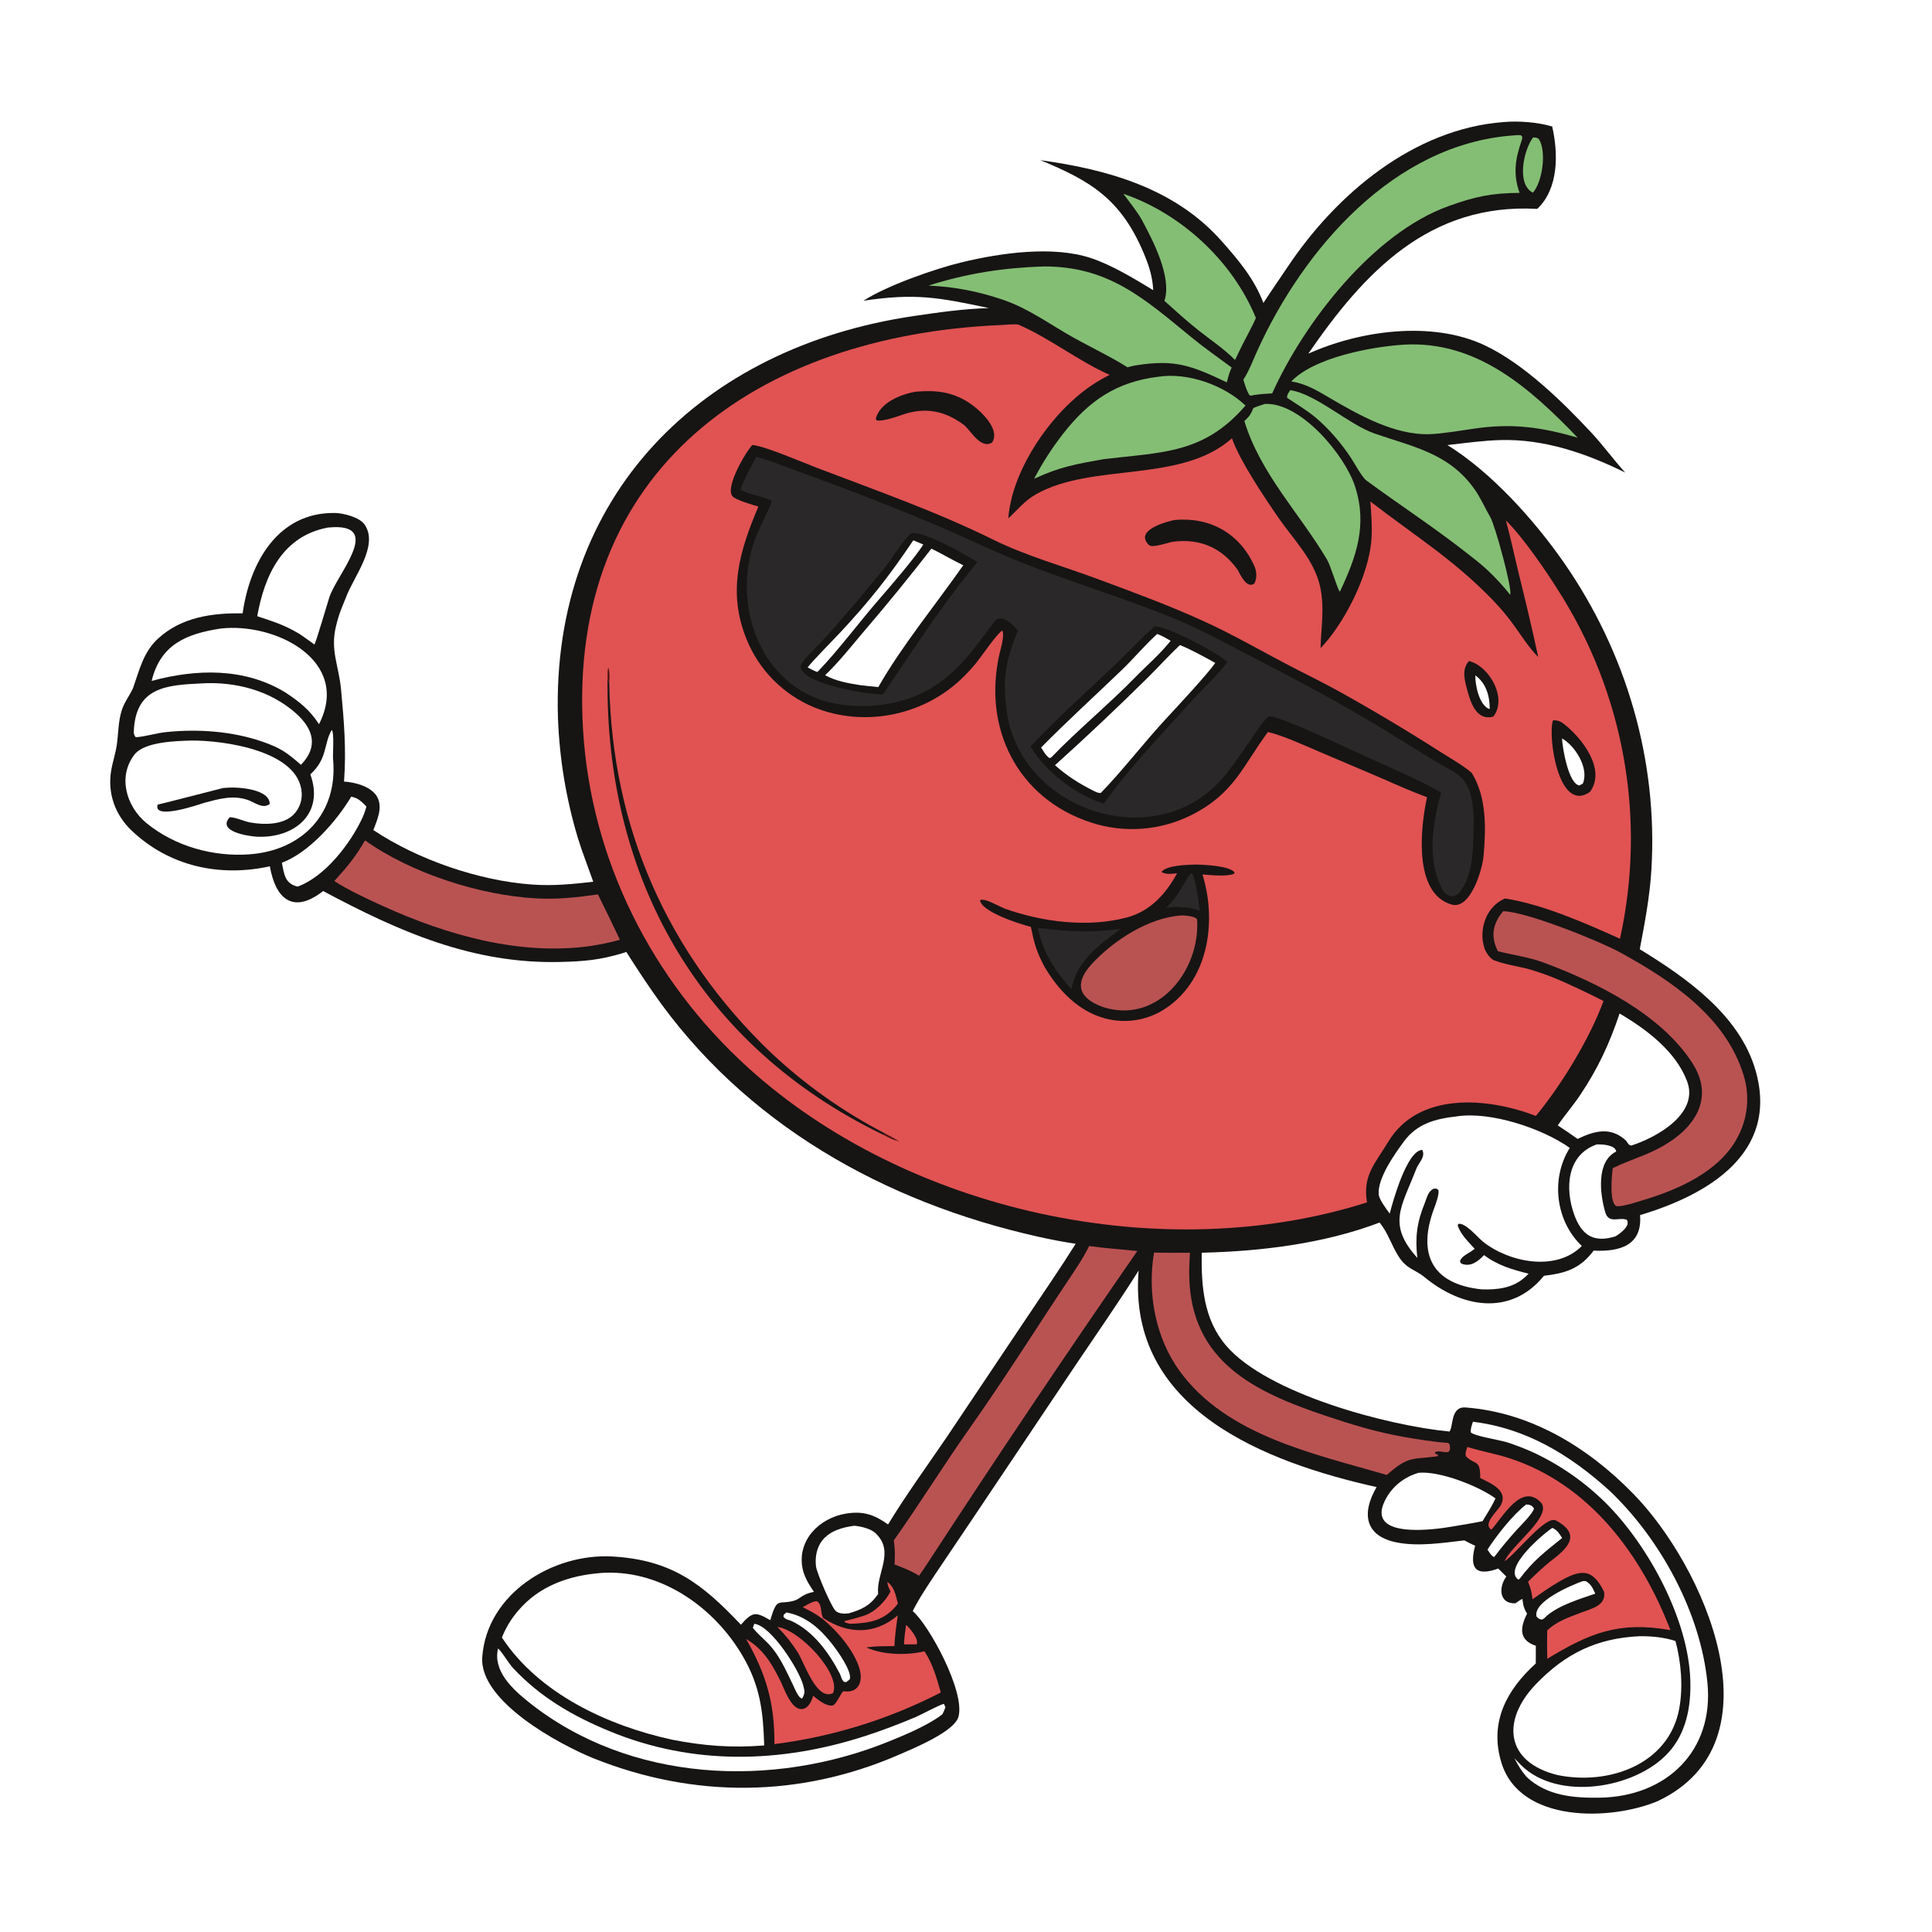 <svg xmlns="http://www.w3.org/2000/svg" style="display: block;" viewBox="0 0 2048 2048" width="1024" height="1024" preserveAspectRatio="none"><path transform="translate(0,0)" fill="rgb(255,255,255)" d="M 0 0 L 2048 0 L 2048 2048 L 0 2048 L 0 0 z"></path><path transform="translate(0,0)" fill="rgb(23,20,20)" d="M 1593.6 129.419 C 1609.54 127.955 1629.99 129.498 1645.38 134.093 C 1651.86 162.428 1652.43 199.802 1629.55 221.442 C 1515.15 214.997 1446.08 288.598 1386.84 374.948 C 1441.1 350.438 1517.73 339.548 1573.94 366.078 C 1615.11 385.51 1656.21 425.717 1687.16 458.915 C 1699.37 472.017 1710.47 487.396 1722.78 500.939 C 1681.57 480.556 1636.62 465.085 1590.14 466.496 C 1571.87 467.05 1552.6 469.685 1534.35 471.799 C 1580.91 500.615 1626.67 551.592 1657.75 596.308 C 1723.91 691.48 1757.57 805.877 1750.56 921.817 C 1748.83 950.39 1743.63 977.997 1738.21 1006.2 C 1787.88 1036.65 1843.91 1075.98 1860.87 1134.42 C 1886.46 1222.6 1809.57 1266.86 1738.52 1288.05 C 1741.16 1320.63 1716.35 1327.04 1689.32 1325.69 C 1688.74 1326.46 1688.16 1327.22 1687.57 1327.97 C 1673.66 1345.54 1657.73 1349.95 1636.66 1352.37 C 1600.98 1396.23 1548.54 1385.66 1510.09 1353.85 C 1500.03 1345.52 1491.02 1345.59 1482.17 1331.24 C 1474.41 1318.67 1471.63 1307.35 1462.42 1295.94 C 1403.69 1318.35 1336.36 1326.52 1273.87 1327.93 C 1273.39 1362.85 1275.61 1398.24 1299.78 1426.46 C 1343.7 1477.75 1471.94 1511.37 1536.52 1517.49 C 1540.87 1512.15 1537.27 1490.5 1553.93 1492.01 C 1622.57 1497.32 1683.1 1534.04 1730.99 1583.1 C 1806.39 1659.73 1889.9 1846.87 1757.1 1909.34 C 1707.14 1930.18 1610.93 1932.77 1591.46 1868.19 C 1578.66 1825.73 1596.95 1791.51 1627.99 1763.37 L 1628.05 1744.59 C 1609.41 1738.44 1611.54 1724.83 1618.77 1710.54 C 1616.83 1707.37 1615.15 1703.92 1614.6 1700.23 L 1614.08 1696.79 L 1613.84 1695.02 C 1611.98 1695.4 1608.38 1698.39 1606.34 1699.59 C 1588.6 1700.2 1588.68 1681.95 1596.77 1671.25 L 1588.21 1662.72 C 1563.78 1671.59 1557.44 1661.93 1563.71 1638.52 C 1559.94 1636.93 1555.96 1634.76 1552.28 1632.86 C 1529.49 1635.51 1504.48 1639.41 1481.9 1635.3 C 1446.67 1628.89 1442.92 1604.29 1459.26 1576.38 C 1341.24 1549.97 1194.97 1493.92 1206.99 1346.84 C 1186 1380.25 1163.61 1412.26 1141.59 1444.96 L 1034.9 1604.09 L 992.159 1667.56 C 983.695 1680.4 974.317 1694.11 967.521 1707.83 C 984.809 1722.54 1023.45 1793.49 1016 1819.86 C 1011.56 1835.59 969.266 1852.96 953.018 1860.03 C 847.796 1905.82 735.84 1906.44 629.366 1863.98 C 593.204 1849.34 507.783 1803.5 511.216 1756.5 C 516.111 1689.46 585.781 1646.18 649.631 1649.97 C 711.927 1653.66 744.118 1678.6 785.392 1722.25 C 797.677 1708.51 800.737 1708.21 816.47 1717.46 C 824.13 1692.19 824.526 1701.48 841.508 1696.88 C 848.485 1695 849.604 1689.94 862.771 1687.43 C 857.532 1679.48 852.435 1671.67 850.642 1662.14 C 845.06 1632.29 868.918 1609.04 896.691 1604.49 C 914.991 1601.49 926.814 1605.56 941.381 1616 C 959.162 1586.51 983.536 1552.85 1003.18 1523.99 L 1089.57 1395.08 C 1106.66 1369.49 1123.88 1344.67 1140.24 1318.47 C 1126.72 1316.42 1113.29 1313.87 1099.96 1310.83 C 937.199 1274.35 788.663 1191.04 692.314 1052.05 C 682.489 1037.88 673.157 1023.67 663.933 1009.11 C 662.482 1009.61 661.02 1010.08 659.547 1010.52 C 635.727 1017.71 618.757 1019.1 594.288 1019.72 C 500.995 1022.06 422.564 987.344 342.558 944.527 C 311.089 969.201 292.203 953.479 286.055 918.317 C 233.143 929.962 179.746 918.504 139.781 880.686 C 122.011 863.87 113.844 841.021 117.828 816.979 C 119.367 807.689 122.565 798.474 123.859 789.26 C 125.524 777.397 125.307 765.141 128.876 753.517 C 131.498 744.725 137.184 737.723 141.014 729.481 C 147.832 710.228 151.837 691.385 167.517 676.958 C 192.264 654.188 225.027 649.633 257.194 650.2 C 264.612 597.006 294.252 542.753 355.219 543.786 C 364.378 543.941 381.088 548.429 386.313 555.816 C 402.111 578.149 374.758 611.473 366.824 633.038 C 361.77 645.78 359.496 649.95 356.128 663.95 C 349.931 689.705 359.157 705.28 361.553 731.125 C 364.658 764.609 367.213 794.715 364.686 828.492 C 376.661 829.182 394.754 834.004 400.331 845.719 C 405.629 856.848 399.728 869.313 395.784 879.895 C 442.595 911.209 507.743 933.7 564.212 937.673 C 586.566 939.246 606.732 937.209 628.866 934.702 C 623.436 919.12 617.128 903.236 612.344 887.597 C 600.068 846.518 593.051 804.047 591.459 761.202 C 584.024 525.094 743.926 367.974 968.979 334.956 C 995.595 331.051 1021.33 327.348 1048.26 326.59 C 995.168 315.293 970.353 310.55 915.343 318.791 C 939.504 302.975 991.169 284.845 1019.82 277.968 C 1060.88 268.113 1116.06 260.21 1156.4 273.56 C 1178.54 280.89 1202.52 295.491 1222.46 307.605 C 1221.75 293.338 1217.98 281.647 1212.51 268.639 C 1188.55 211.615 1156.86 191.906 1102.69 169.762 C 1173.75 179.581 1244.79 199.306 1294.35 254.875 C 1312.28 274.987 1329.67 295.524 1339.25 321.153 C 1347.84 307.968 1356.77 295.124 1365.53 282.072 C 1416.94 205.454 1498.51 136.688 1593.6 129.419 z"></path><path transform="translate(0,0)" fill="rgb(224,83,82)" d="M 1060.41 344.574 C 1063.81 344.351 1077.61 343.252 1079.77 344.192 C 1112.65 358.485 1143.49 382.891 1176.24 397.394 C 1163.45 403.739 1151.52 411.705 1140.77 421.095 C 1106.08 450.957 1072.34 502.679 1068.85 549.513 C 1078.79 540.381 1085.89 530.905 1098.25 523.922 C 1158.24 490.021 1251.9 512.716 1305.96 464.588 C 1313.57 487.447 1340.82 527.959 1355.11 548.72 C 1371.03 571.842 1393.59 593.778 1399.58 622.802 C 1404.23 645.344 1400.38 664.748 1399.86 687.077 C 1401.34 685.552 1402.77 683.991 1404.16 682.394 C 1427.79 655.222 1450.21 609.493 1453.63 573.93 C 1454.89 560.768 1453.57 544.903 1452.67 531.577 C 1499.2 567.651 1540.08 592.405 1581.97 635.634 C 1590.45 644.36 1598.27 653.708 1605.36 663.599 C 1612.55 673.622 1620.99 686.729 1629.44 695.227 L 1630.55 696.335 C 1624.34 667.211 1617.49 638.589 1610.35 609.705 C 1605.49 590.015 1601.7 571.327 1596.27 551.632 C 1614.24 569.226 1638.1 604.095 1651.39 625.222 C 1721.72 734.82 1745.42 867.946 1717.23 995.081 C 1680.35 978.508 1635.54 958.636 1595.4 952.42 C 1575.55 960.562 1567.02 985.527 1573.6 1005.19 C 1575 1009.39 1579.48 1016.33 1583.81 1017.99 C 1597.91 1023.41 1613.88 1024.6 1628.27 1029.7 C 1649.9 1036.5 1669.45 1046.25 1689.73 1056.02 L 1699.78 1061.14 C 1685.07 1101.13 1655.15 1150.21 1628.1 1182.93 C 1576.43 1163.08 1503.47 1157.23 1471.5 1210.48 C 1457.88 1233.16 1444.19 1246.04 1449.08 1274.6 C 1232.02 1343.66 961.32 1284.68 792.549 1131.36 C 690.909 1039.03 626.562 911.504 618.085 774.172 C 600.998 497.352 803.528 355.828 1060.41 344.574 z"></path><path transform="translate(0,0)" fill="rgb(23,20,20)" d="M 797.564 471.673 C 811.63 473.118 851.209 490.298 865.556 495.777 C 928.828 519.944 992.375 542.156 1053.2 572.214 C 1087.96 589.391 1127.59 600.352 1163.86 613.901 C 1202.29 628.157 1241.03 642.386 1278.3 659.577 C 1307.39 672.908 1335.69 689.278 1364.02 704.134 C 1381.53 713.377 1399.45 721.922 1416.78 731.434 C 1454.25 752.184 1491.04 774.118 1527.12 797.201 C 1532.89 800.815 1557.59 815.533 1560.54 820.028 C 1576.1 845.596 1575.18 878.894 1572.61 907.492 C 1571.28 922.176 1558.67 964.658 1538.69 958.837 C 1497.73 946.91 1505.86 876.165 1512.72 845.095 C 1496.35 839.084 1480.51 832.022 1464.57 824.975 L 1397.1 796.262 C 1381.94 789.818 1359.4 779.425 1344.04 775.997 C 1317.58 811.692 1308.46 840.894 1263.51 863.707 C 1230.24 880.575 1191.61 883.489 1156.19 871.804 C 1078.17 846.119 1041.85 771.643 1059.37 693.697 C 1060.72 687.686 1065.12 673.631 1062.5 668.434 C 1057.86 670.197 1039.34 697.286 1034.05 703.656 C 1029.16 709.51 1023.93 715.075 1018.4 720.324 C 977.209 759.151 914.885 771.188 862.423 749.567 C 830.134 736.048 804.579 710.194 791.436 677.75 C 770.844 627.25 783.956 583.984 803.924 536.978 C 797.708 535.156 779.727 530.013 776.437 526.032 C 768.394 516.3 790.84 478.473 797.564 471.673 z"></path><path transform="translate(0,0)" fill="rgb(43,40,41)" d="M 801.745 484.35 C 814.384 487.285 842.187 498.431 855.637 503.231 C 904.046 520.672 951.947 539.493 999.281 559.67 C 1020.94 568.9 1042.24 579.15 1064.08 588.471 C 1123.73 613.931 1186.98 631.812 1246.83 656.493 C 1277.09 668.968 1311.84 688.563 1341.31 703.684 C 1391.75 729.558 1440 756.242 1488.07 786.386 C 1500.43 794.11 1512.86 801.72 1525.36 809.215 C 1533.85 814.267 1541.2 817.18 1548.51 823.826 C 1560.36 834.601 1561.97 855.358 1562.13 871.19 C 1561.6 894.808 1562.95 926.957 1546.92 946.176 C 1540.83 953.469 1532.5 949.801 1528.51 942.093 C 1512.46 911.072 1518.59 872.72 1527.67 840.613 C 1516.92 832.482 1471.8 812.782 1456.27 805.717 C 1440.4 799.137 1367.18 762.931 1345.87 759.11 C 1340.2 761.665 1328 781.096 1325.48 784.666 C 1314.07 800.786 1302.5 819.393 1288.27 833.082 C 1214.83 903.745 1081.98 855.461 1067.41 755.507 C 1062.25 720.043 1065.77 701.225 1078.9 668.618 C 1073.54 661.624 1061.14 649.465 1053.97 659.051 C 1030.27 690.74 1011.81 719.009 974.011 736.222 C 943.886 750.362 898.622 752.66 867.3 740.854 C 798.653 714.979 775.676 629.989 802.641 565.981 C 807.451 554.562 813.788 543.069 817.883 532.085 L 818.285 530.974 C 808.506 526.064 797.028 525.24 784.942 519.178 C 788.986 507.401 795.776 495.324 801.745 484.35 z"></path><path transform="translate(0,0)" fill="rgb(23,20,20)" d="M 1223.97 663.807 C 1239.3 664.671 1289.63 691.352 1301.08 701.64 C 1294.14 712.106 1270.17 735.201 1260.35 746.182 C 1227.39 783.038 1199.36 811.307 1170.15 851.714 C 1142.07 843.992 1107.37 817.361 1092.53 791.351 C 1121.27 760.113 1156.16 729.624 1186.81 700.013 C 1199.25 687.997 1211.15 675.344 1223.97 663.807 z"></path><path transform="translate(0,0)" fill="rgb(255,255,255)" d="M 1250.77 683.8 C 1262.86 688.648 1276.81 696.426 1288.22 702.736 C 1280.41 714.124 1248.11 748.928 1236.49 761.402 C 1214.12 785.408 1189.13 817.78 1166.96 840.493 C 1164.11 840.982 1161.57 839.345 1158.77 838.095 C 1143.39 830.24 1131.25 822.608 1118.33 811.153 C 1151.57 781.208 1184.12 750.496 1215.94 719.042 C 1227.79 707.407 1238.72 695.097 1250.77 683.8 z"></path><path transform="translate(0,0)" fill="rgb(255,255,255)" d="M 1226.68 672.052 C 1232.15 674.025 1235.94 676.403 1240.95 679.257 C 1228.32 694.889 1217.02 704.007 1203.59 717.762 C 1175.33 746.701 1142.67 773.577 1114.93 802.327 C 1113.59 803.572 1114.43 803.098 1112.28 803.486 C 1108.52 800.826 1106.2 796.38 1103.62 792.399 C 1130.71 764.857 1161.22 737.061 1189.12 710.242 C 1202.01 697.849 1213.09 684.34 1226.68 672.052 z"></path><path transform="translate(0,0)" fill="rgb(23,20,20)" d="M 966.199 565.036 C 982.029 563.933 1021.78 587.042 1035.85 595.717 C 1029.55 604.781 1021.57 613.569 1014.84 622.496 C 986.98 659.433 961.738 697.922 935.926 736.229 L 919.761 734.864 C 910.84 733.861 850.128 724.042 848.705 706.727 C 848.31 701.933 864.142 687.435 868.976 682.218 C 892.229 657.126 914.483 630.338 936.249 603.884 C 945.391 592.863 955.733 573.988 966.199 565.036 z"></path><path transform="translate(0,0)" fill="rgb(255,255,255)" d="M 987.336 581.566 C 998.626 587.184 1009.55 593.519 1021.07 599.23 C 992.115 640.586 955.79 684.864 931.024 728.355 C 924.698 727.785 918.109 726.975 911.768 726.292 C 898.657 724.191 886.435 722.077 874.664 715.797 C 889.945 700.968 901.887 685.733 915.606 669.517 C 940.235 640.794 964.153 611.468 987.336 581.566 z"></path><path transform="translate(0,0)" fill="rgb(255,255,255)" d="M 968.13 572.763 L 978.731 577.221 C 970.828 590.162 943.608 621.799 932.387 634.669 C 911.743 658.345 887.83 690.451 866.492 712.314 C 862.985 711.251 859.453 709.179 856.126 707.476 C 861.04 700.883 883.725 677.935 890.906 670.225 C 922.175 636.648 942.503 610.877 968.13 572.763 z"></path><path transform="translate(0,0)" fill="rgb(23,20,20)" d="M 1266.62 916.467 C 1275.01 916.496 1303.9 917.658 1308.81 924.964 L 1307.8 926.457 C 1299 929.431 1284.39 927.603 1274.69 926.992 C 1290.48 978.055 1280.74 1042.27 1231.52 1071.55 C 1213.41 1082.1 1191.84 1085 1171.59 1079.61 C 1142.91 1071.98 1121.66 1049.49 1107.12 1024.63 C 1098.65 1008.69 1096.39 1000.19 1092.75 982.495 C 1081.56 979.789 1040.51 966.695 1038.88 954.363 C 1043.14 951.15 1059.67 961.275 1065.39 963.299 C 1105.28 977.425 1153.11 983.499 1194.39 972.591 C 1219.34 965.995 1235.88 947.553 1247.79 925.702 C 1242.08 926.234 1236.21 927.355 1231.22 924.329 C 1236.36 917.222 1257.97 916.764 1266.62 916.467 z"></path><path transform="translate(0,0)" fill="rgb(185,83,82)" d="M 1251.75 970.447 C 1254.44 970.173 1268.75 971.077 1268.99 975.149 C 1272.27 1028.91 1227.04 1086.44 1168.76 1067.37 C 1143.01 1057.92 1138.54 1042.28 1157.31 1021.91 C 1180.37 996.887 1217.27 972.988 1251.75 970.447 z"></path><path transform="translate(0,0)" fill="rgb(43,40,41)" d="M 1100.25 983.622 C 1134.12 987.596 1153.66 988.971 1188.17 984.645 C 1179.3 990.722 1161.79 1004.14 1155.25 1011.93 C 1143.64 1024.95 1140.01 1031.91 1135.55 1048.42 C 1118.16 1028.71 1105.27 1009.52 1100.25 983.622 z"></path><path transform="translate(0,0)" fill="rgb(43,40,41)" d="M 1262.42 925.465 L 1264.19 926.754 C 1267.87 934.253 1270.57 956.652 1271.9 965.75 C 1262.93 962.002 1258.71 961.971 1249.25 961.451 C 1245.72 961.07 1239.83 961.926 1236.1 962.322 C 1250.68 948.48 1251.55 940.249 1262.42 925.465 z"></path><path transform="translate(0,0)" fill="rgb(23,20,20)" d="M 644.064 717.696 C 644.615 719.999 645.118 722.393 645.833 724.638 C 648.723 876.985 706.982 1009.9 816.537 1115.2 C 852.879 1149.5 893.827 1178.57 938.199 1201.56 L 936.573 1203.04 C 742.056 1109.4 641.03 931.094 644.064 717.696 z"></path><path transform="translate(0,0)" fill="rgb(23,20,20)" d="M 1244.83 551.268 C 1281.88 547.677 1313.87 564.819 1329.63 599.94 C 1332.28 605.851 1332.58 612.536 1329.78 618.454 C 1321.69 624.638 1314.89 609.338 1311.85 603.816 C 1295.26 581.057 1273.13 570.824 1244.24 574.135 C 1239.57 574.515 1221.72 581.41 1217.99 577.804 C 1201.24 561.62 1238.9 552.469 1244.83 551.268 z"></path><path transform="translate(0,0)" fill="rgb(23,20,20)" d="M 970.513 415.258 C 990.926 413.322 1008.76 415.132 1026.44 426.429 C 1037.74 433.652 1061.33 454.589 1051.58 469.212 C 1040.12 475.976 1030.42 458.705 1022.64 451.099 C 1002.31 435.57 981.279 431.183 957.041 439.487 C 950.837 441.612 935.202 447.241 929.069 445.535 L 928.442 443.587 C 932.973 426.766 954.798 417.951 970.513 415.258 z"></path><path transform="translate(0,0)" fill="rgb(23,20,20)" d="M 1646.29 763.504 C 1651.46 763.496 1654.19 764.555 1658.31 767.808 C 1677.07 782.612 1702.65 815.392 1685.62 839.254 C 1651.83 863.486 1640.39 779.277 1646.29 763.504 z"></path><path transform="translate(0,0)" fill="rgb(255,255,255)" d="M 1655.81 782.757 C 1669.68 790.508 1684.81 814.516 1677.83 830.648 L 1674.35 832.645 C 1662.66 831.264 1656.2 792.589 1655.81 782.757 z"></path><path transform="translate(0,0)" fill="rgb(23,20,20)" d="M 1557.23 700.733 C 1578.88 706.064 1598.22 740.48 1582.92 759.636 C 1565.86 764.391 1559.16 745.914 1555.61 732.47 C 1552.75 721.659 1548.94 709.664 1557.23 700.733 z"></path><path transform="translate(0,0)" fill="rgb(255,255,255)" d="M 1563.89 715.917 C 1575.52 724.329 1579.23 738.101 1579.17 751.706 C 1568.03 748.193 1563.67 725.998 1563.89 715.917 z"></path><path transform="translate(0,0)" fill="rgb(80,18,20)" d="M 938.199 1201.56 C 938.218 1201.57 954.531 1209.95 952.598 1209.79 L 952.457 1209.93 L 951.151 1209.68 L 951.999 1209.09 C 947.809 1209.31 940.456 1205.06 936.573 1203.04 L 938.199 1201.56 z"></path><path transform="translate(0,0)" fill="rgb(80,18,20)" d="M 644.064 717.696 C 644.065 713.704 643.818 711.245 644.853 707.436 C 646.542 713.427 646.144 718.423 645.833 724.638 C 645.118 722.393 644.615 719.999 644.064 717.696 z"></path><path transform="translate(0,0)" fill="rgb(255,255,255)" d="M 637.16 1667.42 C 638.659 1667.31 640.161 1667.23 641.663 1667.17 C 702.548 1665 757.817 1704.81 787.436 1755.71 C 805.909 1787.45 809.01 1814.56 810.083 1850.24 C 775.582 1853 746.079 1850.72 712.21 1844.1 C 644.488 1829.33 571.127 1795.37 532.04 1735.82 C 536.187 1725.38 542.061 1715.72 549.415 1707.24 C 571.855 1680.88 603.555 1669.99 637.16 1667.42 z"></path><path transform="translate(0,0)" fill="rgb(255,255,255)" d="M 1544.33 1183.39 C 1579.88 1177.95 1634.5 1195.92 1664.04 1216.83 C 1643.59 1249.32 1648.92 1294.32 1676.81 1320.78 C 1649.31 1348.51 1599.38 1338 1572.11 1316.29 C 1566.25 1311.63 1553 1295.38 1545.66 1297.42 L 1545.31 1299.43 C 1548.59 1308.81 1556.51 1316.37 1563.23 1323.72 C 1557.41 1328.82 1549.41 1330.84 1547.62 1337.14 L 1548.86 1339.33 C 1558.69 1343.73 1566.89 1337 1573.19 1330.46 C 1587.48 1341.34 1603.28 1345.9 1620.39 1350.17 C 1619.32 1351.29 1618.21 1352.37 1617.07 1353.41 C 1604.05 1365.45 1587.56 1367.3 1570.76 1366.78 C 1516.74 1361.23 1502.56 1328.08 1520.25 1280.84 C 1522.01 1276.12 1525.78 1266.13 1524.78 1261.57 C 1521.97 1259.38 1523.6 1260.05 1519.49 1260.15 C 1513.53 1263.25 1512.64 1269.63 1510.23 1275.53 C 1501.89 1295.92 1500.02 1311.69 1502.42 1333.42 C 1470.21 1297.64 1485.59 1279.61 1501.36 1238.94 C 1503.99 1232.16 1511.3 1226.59 1507.72 1218.97 C 1491.64 1219.16 1476.58 1273.01 1473.16 1286.47 C 1469.64 1281.64 1461.79 1271.53 1461.45 1265.74 C 1460.44 1248.35 1478.57 1223.15 1488.01 1210.27 C 1502.19 1190.89 1521.67 1185.99 1544.33 1183.39 z"></path><path transform="translate(0,0)" fill="rgb(185,83,82)" d="M 1593.45 965.924 C 1617.83 966.355 1694.79 997.211 1717.74 1009.79 C 1771.81 1039.44 1829.49 1078.06 1848.3 1139.79 C 1855.16 1161.9 1852.74 1185.84 1841.61 1206.14 C 1822.16 1242.37 1778.32 1261.37 1740.87 1272.46 C 1734.91 1274.34 1719.83 1279.11 1714.35 1278.62 C 1705.45 1277.81 1708.57 1244.2 1709.65 1238.27 C 1727.07 1229.69 1744.32 1225.2 1762.08 1215.25 C 1795.68 1196.42 1818.25 1164.7 1794.03 1126.97 C 1760.71 1075.09 1692.86 1041.39 1636.44 1020.42 C 1620.04 1014.32 1604.32 1012.54 1587.86 1008.37 C 1579.9 992.939 1582.26 978.953 1593.45 965.924 z"></path><path transform="translate(0,0)" fill="rgb(255,255,255)" d="M 1738.19 1734.45 C 1751.39 1734.38 1763.46 1735.52 1776.06 1739.51 C 1782.09 1761.72 1784.3 1788.51 1780.04 1811.34 C 1768.98 1870.55 1705.24 1892.8 1650.94 1881.61 C 1595.45 1867.86 1591.53 1823.55 1627.96 1785.48 C 1659.41 1752.62 1693.01 1736.49 1738.19 1734.45 z"></path><path transform="translate(0,0)" fill="rgb(255,255,255)" d="M 351.636 773.755 C 354.606 776.723 352.545 799.214 353.063 804.702 C 358.448 861.742 320.98 901.6 264.127 905.65 C 226.397 908.337 185.742 897.444 155.213 872.454 C 133.944 855.043 124.243 822.99 142.93 799.371 C 154.079 786.16 187.156 785.46 203.072 785.017 C 236.436 784.723 317.514 795.599 319.84 840.708 C 320.287 849.14 317.182 857.375 311.279 863.413 C 300.316 874.607 279.67 874.481 265.032 871.812 C 258.666 870.651 249.954 866.316 243.57 866.31 C 229.539 881.365 263.241 886.56 272.775 886.954 C 311.818 888.57 344.157 863.031 328.991 820.877 C 347.396 803.989 342.95 788.779 351.636 773.755 z"></path><path transform="translate(0,0)" fill="rgb(23,20,20)" d="M 236.623 835.291 C 238.636 835.143 240.65 835.014 242.666 834.904 C 254.357 834.279 285.827 836.842 285.935 852.199 C 278.628 858.172 269.863 850.282 262.301 847.833 C 246.525 842.722 232.657 846.761 217.206 850.811 C 211.573 852.606 161.336 870.045 167.19 852.773 C 165.512 853.78 235.084 835.537 236.623 835.291 z"></path><path transform="translate(0,0)" fill="rgb(132,190,116)" d="M 1604.19 143.566 C 1607.57 143.206 1608.59 143.187 1611.99 143.3 C 1613.67 144.617 1614.34 145.03 1613.04 148.797 C 1606.36 168.163 1603.58 184.393 1610.83 204.443 C 1581.09 204.672 1563.74 208.308 1535.26 218.562 C 1455.68 247.209 1382.53 341.57 1348.57 416.982 C 1341.29 417.432 1335.41 417.772 1328.22 418.903 C 1325.65 419.63 1326.89 419.782 1324.43 418.811 C 1321.29 413.867 1319.83 408.101 1318 402.462 C 1323.66 394.155 1328.55 381.132 1332.9 371.566 C 1381.64 264.333 1477.39 152.635 1604.19 143.566 z"></path><path transform="translate(0,0)" fill="rgb(132,190,116)" d="M 1487.01 365.427 C 1564.93 360.371 1621.82 411.402 1672.45 463.963 C 1633.31 452.649 1602.6 448.369 1561.76 454.499 C 1548.61 456.417 1526.76 460.068 1514.25 460.29 C 1477.86 460.934 1440.72 440.082 1410.12 422.175 C 1396.77 414.368 1384.39 406.605 1368.82 404.399 C 1392.74 379.051 1453.27 367.679 1487.01 365.427 z"></path><path transform="translate(0,0)" fill="rgb(185,83,82)" d="M 1154.56 1320.85 C 1172.17 1323.28 1188.05 1324.35 1205.63 1326.1 C 1130.3 1434.88 1056.51 1544.71 984.257 1655.55 C 981.042 1660.59 977.615 1665.47 974.217 1670.38 C 965.471 1664.88 957.845 1662.19 948.3 1658.41 C 948.726 1647.96 948.93 1643.19 947.464 1632.87 C 974.619 1594.69 999.492 1554.28 1026.52 1515.95 C 1050.47 1482 1073.05 1447.74 1095.71 1412.95 C 1106.61 1396.12 1117.61 1379.35 1128.71 1362.64 C 1137.57 1349.28 1147.54 1335.14 1154.56 1320.85 z"></path><path transform="translate(0,0)" fill="rgb(185,83,82)" d="M 1223.33 1327.77 C 1235.65 1328.16 1248.98 1327.96 1261.38 1327.98 C 1260.89 1336.49 1260.42 1345.21 1260.64 1353.71 C 1262.93 1443.38 1329.8 1475.55 1405.01 1500.74 C 1432.58 1509.98 1459.16 1518.15 1488.06 1523.18 C 1501.36 1525.5 1520.84 1528.71 1535 1529.54 C 1535.55 1530.06 1536.09 1530.59 1536.64 1531.11 C 1539.46 1545.76 1527.49 1535.87 1521.38 1539.29 L 1521.13 1540.65 L 1524.62 1542.45 L 1523.74 1543.75 C 1496.78 1547.35 1493.62 1542.84 1470.02 1563.5 C 1393 1540.99 1300.48 1522.06 1250.49 1453.38 C 1224.72 1417.98 1216.05 1370.61 1223.33 1327.77 z"></path><path transform="translate(0,0)" fill="rgb(185,83,82)" d="M 386.974 890.854 C 435.773 925.7 508.883 949.184 568.93 952.36 C 591.153 953.535 611.997 951.25 633.841 948.107 C 641.751 964.064 649.522 980.089 657.153 996.181 C 646.113 999.275 637.415 1000.92 626.234 1002.78 C 550.784 1013.35 473.822 991.26 405.532 960.278 C 390.821 953.604 367.643 942.821 354.401 933.93 C 368.455 918.435 376.484 908.826 386.974 890.854 z"></path><path transform="translate(0,0)" fill="rgb(224,83,82)" d="M 1555.42 1533.81 C 1569.63 1538.34 1584.91 1540.91 1599.57 1545.63 C 1684.23 1572.9 1739.77 1647.29 1770.72 1728.01 C 1715.99 1718.33 1685.27 1731.07 1640.17 1758.37 C 1639.94 1748.05 1639.84 1738.7 1640.11 1728.35 C 1650.35 1718.48 1662.75 1714.59 1675.6 1709.58 C 1686.62 1705.28 1702.61 1702.27 1700.44 1687.59 C 1687.84 1661.19 1674.71 1663.83 1651.97 1677.06 C 1642.21 1682.74 1633.65 1688.78 1624.52 1695.35 C 1623.63 1687.46 1622.65 1683.92 1619.82 1676.72 C 1624.85 1671.49 1637.33 1659.86 1642.69 1655.69 C 1660.48 1642.25 1677.9 1627.37 1649.48 1611.8 C 1638.44 1605.75 1606.67 1647.65 1594.9 1654.97 C 1602.55 1637.27 1647.46 1606.21 1632.73 1591.95 C 1612.57 1572.45 1593.66 1607.14 1580.98 1621.51 C 1571.12 1615.37 1587.7 1601.81 1590.96 1595.48 C 1599.07 1579.72 1580.17 1572.42 1569.06 1566.74 C 1569.22 1546.12 1563.76 1553.75 1554.02 1543.72 C 1552.8 1540.58 1554.38 1537.21 1555.42 1533.81 z"></path><path transform="translate(0,0)" fill="rgb(132,190,116)" d="M 1105.76 282.453 C 1174.57 282.035 1212.18 315.888 1262.75 357.374 C 1275.63 367.939 1291.95 379.565 1305.59 389.547 C 1303.02 395.39 1302.09 399.125 1300.41 405.277 C 1263.07 387.61 1245.71 380.581 1204.02 387.32 C 1201.69 387.616 1197.59 388.73 1195.15 389.32 C 1176.75 377.689 1157 368.51 1138.04 357.938 C 1113.16 344.067 1090.96 327.337 1063.79 317.985 C 1037.72 309.015 1011.74 303.846 984.2 302.779 C 1024.93 289.776 1063.28 283.909 1105.76 282.453 z"></path><path transform="translate(0,0)" fill="rgb(132,190,116)" d="M 1227.75 399.387 C 1258.84 394.472 1297.65 408.242 1320.28 429.915 C 1276.13 481.066 1232.96 479.187 1169.88 486.718 C 1140.83 491.905 1123.44 494.848 1096.21 507.535 C 1105.02 490.628 1115.37 474.567 1127.12 459.557 C 1154.42 424.683 1183.49 404.79 1227.75 399.387 z"></path><path transform="translate(0,0)" fill="rgb(132,190,116)" d="M 1367.61 413.643 C 1394.26 417.093 1429.69 449.979 1456.76 459.43 C 1498.12 473.867 1536.31 480.287 1563.5 519.218 C 1569.49 527.789 1574.85 539.829 1579.79 548.19 C 1584.69 556.49 1603.63 625.158 1600.81 630.424 C 1593.47 621.207 1585.47 612.527 1576.89 604.451 C 1568.64 596.719 1560.61 590.725 1551.78 583.856 C 1518.28 557.785 1482.7 534.53 1448.55 509.434 C 1443.63 505.816 1435.87 491.022 1431.9 485.083 C 1421.34 469.3 1409.19 455.064 1394.72 442.7 C 1385.64 435.184 1374.28 428.246 1364.38 421.699 C 1364.13 418.522 1365.9 416.5 1367.61 413.643 z"></path><path transform="translate(0,0)" fill="rgb(132,190,116)" d="M 1340.71 428.205 C 1378.61 426.091 1425.63 482.304 1436.45 515.765 C 1449.71 556.742 1437.69 590.518 1420.29 627.287 C 1417.72 624.528 1410.62 599.803 1406.77 593.309 C 1377.78 544.314 1336.08 502.167 1319.07 446.307 C 1324.61 441.198 1325.69 439.459 1328.69 432.506 C 1332.43 430.874 1336.81 429.522 1340.71 428.205 z"></path><path transform="translate(0,0)" fill="rgb(255,255,255)" d="M 1716.83 1074.37 C 1745.13 1090.96 1776.47 1114.44 1788.39 1146.21 C 1801.36 1180.76 1755.54 1205.99 1729.19 1214.35 C 1726.08 1213.63 1726.25 1212.52 1723.74 1209.19 C 1707.39 1193.93 1690.19 1198.72 1672.38 1207.31 C 1665.43 1202.42 1658.4 1197.64 1651.3 1192.97 C 1658.76 1182.04 1667.59 1171.91 1675.02 1160.81 C 1694.11 1132.3 1705.97 1106.57 1716.83 1074.37 z"></path><path transform="translate(0,0)" fill="rgb(224,83,82)" d="M 872.636 1715.15 C 898.918 1732.51 927.147 1733.14 951.695 1712.37 C 949.995 1724.08 948.724 1733.04 948.085 1744.92 C 938.279 1745.02 929.51 1744.88 919.757 1746.12 L 918.26 1746.3 C 935.744 1754.45 961.579 1754.92 979.984 1750.42 C 988.938 1764.16 992.804 1778.5 997.329 1794.11 C 942.173 1822.51 882.472 1841.03 820.929 1848.83 C 821.186 1805.58 812.393 1775.29 790.896 1737.33 C 809.14 1748.25 817.662 1762.86 826.999 1781.22 C 831.35 1789.78 839.051 1814.6 851.647 1811.43 C 857.501 1809.81 860.38 1803 861.995 1797.6 C 867.388 1801.91 874.73 1808.34 882.128 1807.99 C 886.685 1807.78 891.997 1792.42 894.416 1792.79 C 909.364 1795.09 915.611 1783.33 910.851 1768.03 C 905.146 1749.69 887.641 1728.65 871.94 1716.13 L 872.636 1715.15 z"></path><path transform="translate(0,0)" fill="rgb(255,255,255)" d="M 1561.38 1507.1 C 1617.82 1514.03 1664.05 1542.13 1705.93 1579.95 C 1760.09 1631.34 1802.61 1709.43 1809.95 1783.83 C 1817.1 1856.33 1766.31 1904.32 1696.34 1905.6 C 1668.68 1906.11 1640.01 1903.85 1618.49 1883.89 C 1612.33 1876.69 1609.8 1872.14 1605.34 1863.85 C 1607.65 1866.3 1610 1868.71 1612.38 1871.09 C 1651.39 1909.76 1733.41 1896.16 1768.27 1858.2 C 1787.62 1837.14 1792.62 1808.95 1791.82 1781.44 C 1789.94 1716.9 1747.48 1638.52 1702.49 1593.52 C 1680 1571.18 1653.81 1552.92 1625.09 1539.53 C 1616.12 1535.49 1606.94 1531.94 1597.58 1528.91 C 1589.42 1526.33 1563.29 1522.4 1559.19 1518.49 C 1558.68 1514.34 1560.12 1511.17 1561.38 1507.1 z"></path><path transform="translate(0,0)" fill="rgb(132,190,116)" d="M 1190.74 205.401 C 1252.16 226.363 1306.76 276.933 1331.31 337.073 C 1328.42 344.042 1320.41 358.694 1316.6 366.253 L 1309.18 381.608 C 1297.05 369.334 1283.49 360.56 1270.05 349.866 C 1257.67 340.013 1246.08 329.512 1234.34 318.916 C 1242.5 293.899 1222.32 255.231 1210.67 233.585 C 1206.19 225.243 1196.62 213.173 1190.74 205.401 z"></path><path transform="translate(0,0)" fill="rgb(255,255,255)" d="M 213.536 724.435 C 249.295 722.288 286.341 731.896 313.524 755.977 C 332.047 772.387 337.905 791.405 319.031 810.723 C 304.055 797.704 297.541 793.044 279.001 786.476 C 246.615 775.088 209.865 772.504 175.763 776.08 C 165.371 777.17 154.166 780.836 143.988 781.511 C 142.408 780.095 141.747 777.821 141.822 775.728 C 143.524 728.184 176.42 726.275 213.536 724.435 z"></path><path transform="translate(0,0)" fill="rgb(255,255,255)" d="M 233.611 666.337 C 291.281 659.461 372.707 699.958 338.169 767.656 C 328.244 752.469 317.513 743.947 302.57 734.067 C 259.171 707.593 208.191 708.936 160.743 721.813 C 170.106 683.293 197.216 671.958 233.611 666.337 z"></path><path transform="translate(0,0)" fill="rgb(255,255,255)" d="M 527.95 1747.45 C 531.686 1750.32 539.316 1763.33 543.614 1767.95 C 572.712 1799.19 607.178 1819.05 646.162 1835.15 C 734.487 1871.62 827.665 1869.28 917.71 1840.06 C 935.723 1834.13 953.479 1827.45 970.93 1820.02 C 977.687 1817.08 996.027 1807.03 1000.61 1806.15 L 1002.19 1809.8 C 1001.03 1813.06 1000.54 1814.11 998.958 1817.2 C 996.541 1819.12 994.011 1820.89 991.382 1822.51 C 976.304 1831.91 959.174 1839.14 942.56 1845.89 C 818.905 1896.2 667.293 1889.7 560.412 1804.27 C 543.431 1790.7 522.271 1771.41 527.95 1747.45 z"></path><path transform="translate(0,0)" fill="rgb(255,255,255)" d="M 347.648 559.225 C 349.76 559.016 351.879 558.88 354 558.817 C 404.704 557.23 356.658 609.473 349.038 633.4 C 346.221 642.244 334.657 682.005 333.253 683.184 C 328.071 679.39 322.829 675.678 317.529 672.049 C 300.91 662.195 291.168 659.415 272.672 653.21 C 280.554 609.097 299.802 568.162 347.648 559.225 z"></path><path transform="translate(0,0)" fill="rgb(255,255,255)" d="M 1503.67 1561.23 C 1526.38 1559.05 1567.69 1575.5 1585.29 1588.38 C 1581.37 1596.84 1576.4 1604.58 1571.55 1612.52 C 1561.45 1614.6 1550.45 1616.3 1540.23 1618.08 C 1523.52 1621.01 1447.79 1632.54 1467.86 1591.15 C 1475.1 1576.23 1487.69 1566.04 1503.67 1561.23 z"></path><path transform="translate(0,0)" fill="rgb(255,255,255)" d="M 905.526 1617.35 C 912.313 1617.95 922.942 1620.33 928.111 1625.24 C 948.952 1645.02 928.685 1667.29 930.833 1689.76 C 921.984 1702.38 913.857 1705.91 899.788 1710.23 C 894.999 1710.63 890.407 1710.95 886.284 1708.04 C 881.743 1704.84 865.906 1667.37 865.052 1660.85 C 863.79 1651.22 865.522 1640.59 871.706 1632.86 C 879.898 1622.62 893.111 1619.03 905.526 1617.35 z"></path><path transform="translate(0,0)" fill="rgb(255,255,255)" d="M 1692.51 1213.18 C 1698.11 1212.87 1712.32 1213.56 1713.25 1220.68 C 1691.78 1231.31 1696.03 1265.79 1701.65 1285.07 C 1705.39 1297.92 1716.79 1289.62 1724.6 1293.13 C 1728.5 1299.66 1717.27 1307.72 1712.39 1310.61 C 1689.45 1317.73 1676.55 1309.6 1668.59 1287.2 C 1658.89 1259.89 1660.72 1224.36 1692.51 1213.18 z"></path><path transform="translate(0,0)" fill="rgb(255,255,255)" d="M 372.308 844.472 C 380.068 846.136 383.145 849.63 388.422 855.023 C 387.318 859.144 385.875 863.166 384.109 867.049 C 371.646 893.949 344.568 929.4 315.439 939.826 C 301.994 936.697 301.141 926.572 298.797 914.521 C 327.758 903.756 356.907 870.291 372.308 844.472 z"></path><path transform="translate(0,0)" fill="rgb(224,83,82)" d="M 824.106 1724.65 C 847.859 1727.58 891.895 1774.68 883.075 1794.71 C 865.663 1803.55 852.929 1763.19 845.674 1751.6 C 839.489 1741.86 832.257 1732.82 824.106 1724.65 z"></path><path transform="translate(0,0)" fill="rgb(255,255,255)" d="M 1677.73 1676.06 L 1680.95 1676 C 1686.98 1679.75 1687.98 1682.92 1691.07 1689.34 C 1673.79 1695.31 1653.25 1701.28 1639.37 1713.04 C 1637.36 1715.11 1637.09 1715.72 1634.42 1716.85 C 1631.07 1716 1631.28 1716.14 1628.83 1713.71 C 1624.64 1697.6 1665.91 1680.29 1677.73 1676.06 z"></path><path transform="translate(0,0)" fill="rgb(255,255,255)" d="M 833.721 1709.28 C 854.411 1713.12 869.473 1726.56 882.158 1742.84 C 887.389 1749.55 902.302 1770.04 901.036 1779.23 C 900.839 1780.66 898.326 1782.06 896.877 1783.15 L 894.61 1782.79 C 891.448 1779.51 891.978 1777.46 890.14 1773.95 C 878.52 1751.79 862.633 1729.73 839.55 1718.56 C 836.165 1716.92 833.034 1717.13 830.481 1713.86 C 830.944 1710.6 830.446 1712.19 833.721 1709.28 z"></path><path transform="translate(0,0)" fill="rgb(132,190,116)" d="M 1625.08 145.696 C 1628.06 145.866 1628.83 145.576 1631.19 147.335 C 1639.61 159.969 1635.23 192.642 1624.95 204.239 C 1607.22 195.345 1615.06 159.138 1625.08 145.696 z"></path><path transform="translate(0,0)" fill="rgb(255,255,255)" d="M 1645.53 1619.63 C 1650.94 1621.93 1652.78 1625.61 1655.93 1630.33 C 1637.82 1644.97 1625.13 1654.44 1611.05 1673.43 L 1609.42 1674.5 C 1592.81 1662.28 1635.84 1625.96 1645.53 1619.63 z"></path><path transform="translate(0,0)" fill="rgb(255,255,255)" d="M 799.577 1721.31 C 817.376 1723.14 846.926 1769.81 851.275 1786.05 C 853.15 1793.05 853.588 1794.31 850.328 1800.57 C 846.25 1800.02 842.558 1790.09 840.811 1786.52 C 832.677 1769.91 826.062 1753.66 812.607 1740.52 C 808.651 1736.66 800.908 1729.62 798.035 1725.44 L 799.577 1721.31 z"></path><path transform="translate(0,0)" fill="rgb(255,255,255)" d="M 1617.82 1594.82 C 1621.86 1594.93 1623.77 1595.67 1626.04 1598.9 C 1625.88 1603.44 1611.74 1617.36 1608 1621.5 C 1599.6 1630.71 1591.63 1640.31 1584.13 1650.26 L 1583.54 1650.45 C 1580.68 1649.14 1578.87 1645.6 1576.77 1642.67 C 1586.65 1627.43 1603.78 1605.57 1617.82 1594.82 z"></path><path transform="translate(0,0)" fill="rgb(224,83,82)" d="M 940.763 1676.89 C 948.38 1682.96 949.381 1690.7 951.795 1699.91 C 938.176 1717.86 922.523 1720.57 901.619 1721.29 C 899.04 1721 898.098 1720.57 895.65 1719.76 L 895.132 1718.45 C 901.857 1716.86 908.523 1715.04 915.119 1712.98 C 927.183 1709.18 938.21 1698.14 944 1687.03 C 942.455 1683.62 940.639 1680.57 940.763 1676.89 z"></path><path transform="translate(0,0)" fill="rgb(224,83,82)" d="M 851.011 1703.69 C 855.807 1701.1 860.886 1697.49 865.965 1697.3 C 872.005 1701.63 869.095 1708.58 872.636 1715.15 L 871.94 1716.13 C 864.715 1710.64 859.08 1707.82 851.011 1703.69 z"></path><path transform="translate(0,0)" fill="rgb(224,83,82)" d="M 960.523 1722.41 C 964.569 1726.02 974.422 1737.72 971.727 1743.04 L 958.322 1743.14 C 958.49 1735.96 959.531 1729.51 960.523 1722.41 z"></path></svg>